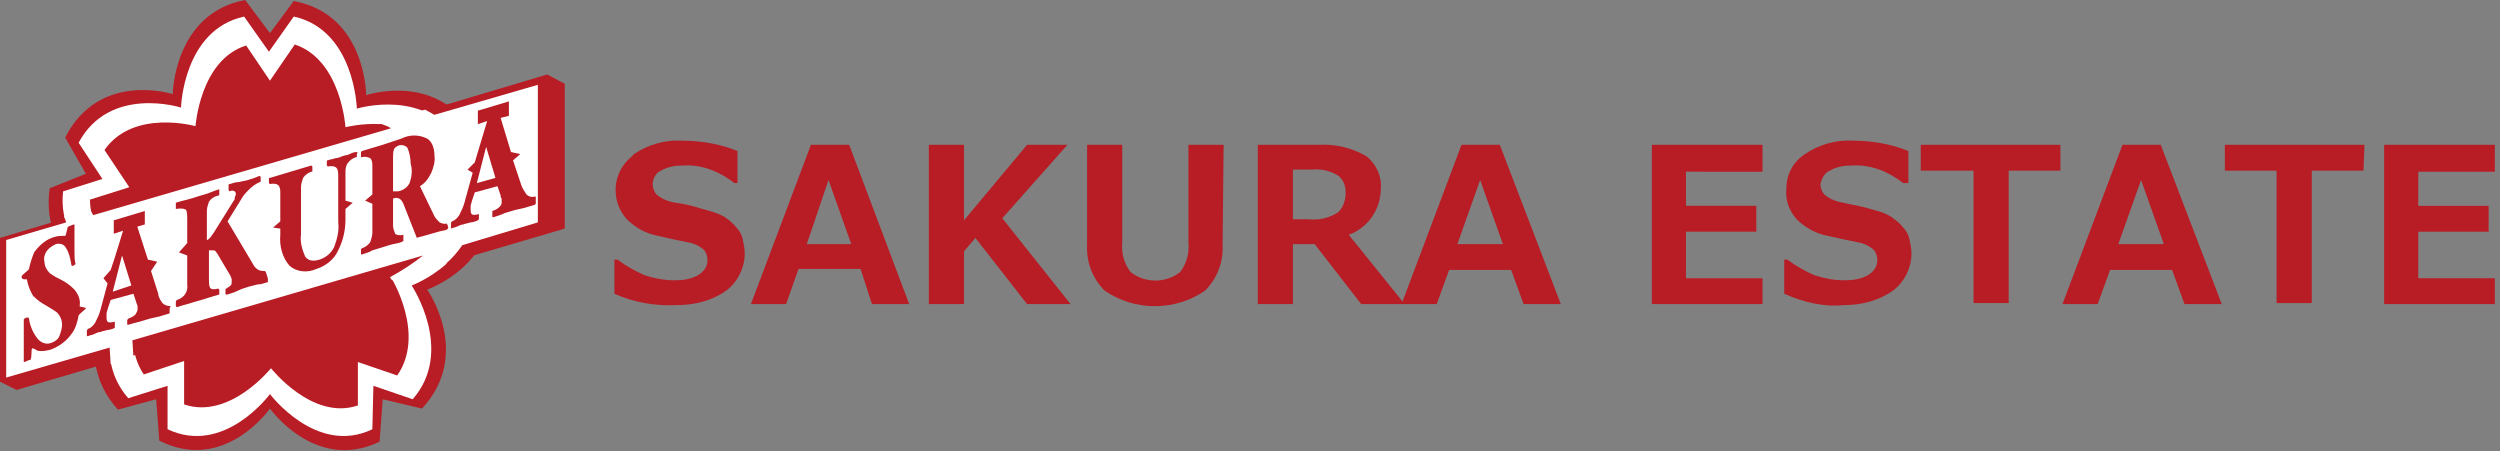 <?xml version="1.0" encoding="UTF-8"?> <svg xmlns="http://www.w3.org/2000/svg" xmlns:xlink="http://www.w3.org/1999/xlink" version="1.1" id="レイヤー_1" x="0px" y="0px" width="241.7px" height="43.6px" viewBox="0 0 241.7 43.6" style="enable-background:new 0 0 241.7 43.6;" xml:space="preserve"><rect x="0" y="0" width="241.7" height="43.6" fill="#808080" stroke="none"/> <style type="text/css"> .st0{fill:none;stroke:#231815;stroke-width:0.1;} .st1{fill:#B81C25;} .st2{fill:#FFFFFF;} </style> <line class="st0" x1="0.4" y1="31.5" x2="53" y2="13.6"></line> <path class="st1" d="M36.7,42.7l0.3-4.1l3.8,0.9c4.9-5.3,0.5-11.5,0.5-11.5s7.2-2.5,6.2-9.8l-3.6-1.5l2-3.4 c-3.3-6.5-10.5-4.1-10.5-4.1s0-7.8-7-9.1l-2.3,3.1L23.7,0c-6.9,1.3-7,9.1-7,9.1S9.6,6.8,6.3,13.3l2,3.5l-3.5,1.4 c-1,7.3,6.1,9.7,6.1,9.7s-4.3,6.4,0.5,11.7l3.7-1l0.3,4c6.3,3.2,10.7-3.1,10.7-3.1S30.5,45.7,36.7,42.7"></path> <path class="st2" d="M17.5,10.4c0,0-6.9-2.2-9.9,3.4l2.3,3.5l-3.8,1.2c-0.7,6.3,6.3,9,6.3,9s-4.1,6.3,0,11l3.8-1.2v4.2 c5.5,2.6,9.9-3.4,9.9-3.4s4.5,6,9.9,3.4l0.1-4.2l3.8,1.3c4.1-4.7-0.1-11-0.1-11s6.8-2.5,6.1-8.9l-3.8-1.4l2.3-3.4 c-3-5.5-9.9-3.4-9.9-3.4s-0.2-7.6-6.1-8.9l-2.4,3.4l-2.4-3.4c-5.9,1.3-6.1,8.8-6.1,8.8"></path> <path class="st1" d="M18.9,12.2c0,0-6-1.7-8.8,2.3l2.4,3.6l-3.8,1.2c0,4.9,5.9,7.4,5.9,7.4s-3.4,5.5-0.7,9.5l3.9-1.3v4.2 c4.4,1.5,8.4-3.5,8.4-3.5s4,5.1,8.4,3.6V35l3.8,1.3c2.8-4-0.6-9.5-0.6-9.5s5.8-2.4,5.9-7.3l-3.9-1.4l2.4-3.4c-2.7-4-8.8-2.4-8.8-2.4 S33,5.8,28.5,4.3l-2.4,3.5l-2.3-3.4C19.3,5.8,18.9,12.3,18.9,12.2"></path> <polygon class="st1" points="0,36.9 0,23 52.9,7.2 54.6,8.1 54.6,22.1 1.6,37.7 "></polygon> <path class="st2" d="M52,21.5l-7.3,2.2c-0.5,0.7-1,1.3-1.6,1.8c-0.5,0.3-5.2,1.6-5.2,1.6l-0.2-0.3c1.1-0.6,2.2-1.3,3.2-2.1 l-28.1,8.2l0.1,1.6l-2.2,0.7l-0.1-1.6l-10,2.9V23.2l5.8-1.7l-0.2-0.6l2.5-0.7L9,20.8l28.8-8.4c-0.3-0.2-0.6-0.3-0.9-0.4 c-0.5-0.1,4.2-1.4,4.2-1.4l0.9,0.5L52,8.2V21.5z"></path> <path class="st1" d="M6,27.1c0.4,0.2,0.8,0.5,1.2,0.9c0.4,0.5,0.6,1,0.5,1.6c0,0.1,0.6,0.1,0.6,0.2s-0.6,0.5-0.7,0.7 c-0.1,0.6-0.3,1.3-0.7,1.8c-0.5,0.7-1.2,1.2-2,1.5c-0.4,0.1-0.8,0.2-1.3,0.1c0,0-0.4-0.3-0.5-0.2s0,1.1-0.2,1.1s-0.4,0.2-0.6,0.2 c0-0.3,0-2,0-2.6s0-1.1,0-1.5c0,0,0-0.1,0.1-0.1c0,0,0.1-0.1,0.2-0.1c0,0,0.1,0,0.1,0c0,0,0.1,0,0.1,0.1c0.1,0.7,0.4,1.4,0.8,1.9 c0.3,0.4,0.8,0.6,1.2,0.5c0.4-0.1,0.7-0.3,0.9-0.6C5.9,32.1,6,31.7,6,31.4c0-0.5-0.2-0.9-0.5-1.2c-0.4-0.3-0.8-0.5-1.1-0.7 c-0.4-0.2-0.8-0.5-1.2-0.9c-0.3-0.5-0.5-1-0.6-1.6c0,0-0.6,0.1-0.5-0.3c0-0.1,0.7-0.6,0.7-0.7c0.1-0.5,0.3-1.1,0.5-1.6 c0.5-0.7,1.2-1.3,2-1.5c0.3-0.1,0.7-0.1,1-0.1c0.1,0,0.2-0.9,0.3-0.9s0.4-0.2,0.6-0.2c0,0.4,0,2,0,2.5s0,1,0.1,1.3 c0,0,0,0.1-0.1,0.1c0,0-0.1,0.1-0.1,0.1c0,0-0.1,0-0.1,0c0,0-0.1,0-0.1-0.1c-0.1-0.6-0.2-1.1-0.5-1.6c-0.2-0.4-0.6-0.5-1-0.4 C5,23.8,4.7,24,4.5,24.3c-0.2,0.3-0.3,0.7-0.2,1c0,0.4,0.2,0.8,0.5,1.1C5.2,26.7,5.6,26.9,6,27.1"></path> <path class="st1" d="M25.9,27c0,0.1,0,0.1,0,0.2c0,0.1,0,0.1-0.1,0.1c-0.3,0.1-0.6,0.2-0.9,0.2l-0.8,0.2c-0.3,0.1-0.7,0.2-1.1,0.4 s-0.8,0.3-1.1,0.4c0,0,0,0-0.1-0.1c0-0.1,0-0.1,0-0.2c0-0.1,0-0.1,0-0.2c0-0.1,0-0.1,0.1-0.1c0.1-0.1,0.3-0.2,0.4-0.3 c0.1-0.1,0.1-0.2,0.1-0.4c0-0.1,0-0.1,0-0.2c0-0.1-0.1-0.2-0.1-0.3L21,24.5c-0.1-0.1-0.1-0.2-0.3-0.3c-0.1,0-0.3,0-0.5,0v2.8 c0,0.3,0,0.6,0.1,0.8c0.1,0.2,0.4,0.2,0.8,0.1c0,0,0,0,0.1,0.1c0,0.1,0,0.1,0,0.2c0,0.1,0,0.1,0,0.2c0,0.1,0,0.1-0.1,0.1 c-0.3,0.1-0.7,0.2-1,0.3s-0.6,0.2-1,0.3s-0.6,0.2-1,0.3s-0.7,0.2-1,0.3c0,0,0,0-0.1-0.1c0-0.1,0-0.1,0-0.2c0,0,0-0.1,0-0.2 s0-0.1,0.1-0.2c0.7-0.2,1.1-0.8,1-1.5v-2.8l-0.8-0.3l0.8-0.9v-2.4c0-0.3,0-0.5-0.1-0.8c-0.1-0.1-0.4-0.2-1-0.1c0,0,0,0,0-0.1 c0-0.1,0-0.1,0-0.2c0-0.1,0-0.1,0-0.2c0-0.1,0-0.1,0-0.1c0.3-0.1,0.7-0.2,1.1-0.3s0.7-0.2,1-0.3s0.7-0.2,1-0.3s0.7-0.3,1.1-0.4 c0,0,0,0,0,0.1c0,0.1,0,0.1,0,0.2c0,0.1,0,0.1,0,0.2c0,0.1,0,0.1-0.1,0.1c-0.4,0.1-0.7,0.3-0.9,0.6c-0.1,0.3-0.2,0.6-0.2,0.9v2.8 c0.1,0,0.2-0.1,0.3-0.2c0.1-0.1,0.2-0.3,0.3-0.4l2-3.2c0.1-0.1,0.1-0.2,0.1-0.3c0-0.1,0.1-0.2,0.1-0.3c0-0.1,0-0.2-0.1-0.3 c-0.2-0.1-0.3-0.1-0.5,0c0,0,0,0-0.1-0.1c0-0.1,0-0.1,0-0.2c0-0.1,0-0.2,0-0.3c0-0.1,0-0.1,0.1-0.1c0.3-0.1,0.6-0.2,0.9-0.2l0.9-0.2 c0.2-0.1,0.4-0.1,0.6-0.2l0.5-0.2c0,0,0,0,0.1,0.1c0,0.1,0,0.1,0,0.2c0,0.1,0,0.1,0,0.2c0,0.1,0,0.1-0.1,0.1c-0.4,0.2-0.7,0.4-1,0.7 c-0.3,0.3-0.6,0.6-0.8,1l-1.3,2.1l2.5,4.2c0.1,0.2,0.3,0.4,0.5,0.5c0.2,0.1,0.4,0.1,0.6,0.1c0,0,0,0,0.1,0.1 C25.9,26.9,25.9,26.9,25.9,27"></path> <path class="st1" d="M34.5,14.9c0,0,0,0.1,0,0.2s0,0.1-0.1,0.1c-0.3,0.1-0.6,0.3-0.8,0.6c-0.2,0.3-0.2,0.6-0.2,0.9v2.7l0.7,0.2 l-0.7,0.6v1c0,1-0.2,2-0.7,3c-0.4,0.9-1.2,1.5-2.1,1.8c-0.9,0.4-1.9,0.3-2.6-0.3c-0.7-0.8-1-1.9-0.9-3v-0.6L26.4,22l0.7-0.6v-2.7 c0-0.3,0-0.6-0.2-0.8c-0.1-0.1-0.4-0.2-0.8-0.1c0,0,0,0-0.1-0.1c0-0.1,0-0.1,0-0.2c0-0.1,0-0.1,0-0.2c0-0.1,0-0.1,0.1-0.1 c0.3-0.1,0.7-0.2,1-0.3s0.7-0.2,1-0.3l1-0.3l1-0.3c0,0,0,0,0.1,0.1c0,0.1,0,0.1,0,0.2c0,0.1,0,0.1,0,0.2c0,0.1,0,0.1-0.1,0.1 c-0.3,0.1-0.6,0.3-0.8,0.6c-0.1,0.3-0.2,0.6-0.2,0.9v4.6c-0.1,0.7,0.1,1.4,0.4,2.1c0.3,0.4,0.7,0.5,1.4,0.3c0.6-0.2,1.1-0.6,1.4-1.2 c0.3-0.8,0.5-1.6,0.4-2.4V17c0-0.3,0-0.6-0.2-0.8c-0.1-0.1-0.4-0.2-0.8-0.1c0,0,0,0-0.1-0.1c0-0.1,0-0.1,0-0.2c0-0.1,0-0.1,0-0.2 c0-0.1,0-0.1,0.1-0.1c0.2-0.1,0.5-0.1,0.7-0.2c0.2,0,0.5-0.1,0.7-0.2c0.3-0.1,0.5-0.1,0.7-0.2c0.2-0.1,0.4-0.2,0.7-0.2 c0,0,0,0,0.1,0.1C34.5,14.8,34.5,14.9,34.5,14.9"></path> <path class="st1" d="M43.2,21.7c0-0.1,0-0.1,0-0.1c-0.2,0.1-0.5,0-0.7-0.1c-0.2-0.2-0.4-0.4-0.5-0.6L40.6,18 c0.5-0.3,0.8-0.7,1.1-1.3c0.2-0.5,0.4-1.1,0.3-1.7c0-0.6-0.2-1.3-0.7-1.6c-0.8-0.4-1.7-0.4-2.5,0c-0.3,0.1-0.6,0.2-0.9,0.3l-0.9,0.3 c-0.3,0.1-0.7,0.2-1,0.3s-0.7,0.2-1,0.3c0,0,0,0-0.1,0.1c0,0.1,0,0.1,0,0.2c0,0.1,0,0.1,0,0.2c0,0.1,0,0.1,0.1,0.1 c0.3-0.1,0.6,0,0.8,0.1c0.2,0.2,0.2,0.5,0.2,0.8v2.7l-0.7,0.6l0.7,0.3v2.8c0,0.3-0.1,0.6-0.2,0.9c-0.2,0.3-0.5,0.5-0.8,0.6 c0,0-0.1,0.1-0.1,0.1c0,0.1,0,0.1,0,0.2c0,0.1,0,0.1,0,0.2c0,0.1,0,0.1,0.1,0.1c0.3-0.1,0.7-0.2,1-0.4l1-0.3c0.3-0.1,0.6-0.2,1-0.3 s0.7-0.1,1-0.3c0,0,0,0,0-0.1c0-0.1,0-0.1,0-0.2c0-0.1,0-0.1,0-0.2c0-0.1,0-0.1,0-0.1c-0.4,0.1-0.7,0-0.8-0.1 c-0.1-0.3-0.2-0.5-0.2-0.8v-2.6c0.2-0.1,0.4-0.1,0.6,0c0.2,0.1,0.3,0.3,0.4,0.5l1.3,3.3c0.2-0.1,0.4-0.1,0.7-0.2l0.7-0.2l0.7-0.2 c0.3-0.1,0.6-0.1,0.8-0.2c0,0,0,0,0.1-0.1s0-0.1,0-0.2C43.3,21.8,43.3,21.7,43.2,21.7 M39.6,17.7c-0.2,0.4-0.6,0.7-1.1,0.8l-0.3,0 h-0.2v-3.3c0-0.3,0-0.5,0.1-0.8c0.3-0.4,0.8-0.5,1.2-0.2c0,0,0.1,0.1,0.1,0.1c0.2,0.5,0.3,1,0.3,1.5C39.9,16.5,39.8,17.1,39.6,17.7"></path> <path class="st1" d="M10.9,28.2l0.9-3.5l0.9,2.9L10.9,28.2z M16.5,29.6C16.5,29.5,16.5,29.5,16.5,29.6c-0.3,0-0.6-0.1-0.8-0.3 c-0.2-0.3-0.4-0.6-0.4-0.9l-0.7-2.2l0.6-0.9l-0.9-0.2l-1-3.1v-0.1l0.7-0.2v-1.3l-3,0.9v1.3l0.9-0.3l-0.8,2.6l-0.4,1.2L10,26.9 l0.4,0.5L9.7,30c-0.1,0.4-0.3,0.8-0.5,1.2c-0.2,0.3-0.4,0.5-0.7,0.6c0,0-0.1,0.1-0.1,0.2c0,0.1,0,0.1,0,0.2c0,0.1,0,0.1,0,0.2 c0,0.1,0,0.1,0.1,0.1c0.2-0.1,0.4-0.1,0.6-0.2c0.2-0.1,0.4-0.2,0.6-0.2c0.2-0.1,0.4-0.1,0.7-0.2c0.2,0,0.5-0.1,0.7-0.2 c0,0,0,0,0-0.1c0-0.1,0-0.1,0-0.2c0,0,0-0.1,0-0.2s0-0.1,0-0.1c-0.4,0.1-0.6,0.1-0.7,0c-0.1-0.1-0.1-0.3-0.1-0.5c0-0.1,0-0.2,0-0.3 c0-0.1,0.1-0.3,0.1-0.4l0.3-0.9l2.2-0.6l0.3,0.9c0,0.1,0.1,0.2,0.1,0.3c0,0.1,0,0.2,0,0.3c0,0.2-0.1,0.3-0.2,0.5 c-0.2,0.2-0.4,0.3-0.7,0.4c0,0,0,0.1-0.1,0.1c0,0.1,0,0.1,0,0.2c0,0.1,0,0.1,0,0.2c0,0.1,0,0.1,0.1,0.1c0.3-0.1,0.7-0.2,1.1-0.3 l1-0.3l0.9-0.2l1-0.3c0,0,0-0.1,0-0.1c0-0.1,0-0.1,0-0.2c0-0.1,0-0.1,0-0.2"></path> <path class="st1" d="M46.1,17.7l0.9-3.5l0.9,3L46.1,17.7z M51.8,19.1c0-0.1,0-0.1-0.1-0.1c-0.3,0.1-0.6,0-0.8-0.2 c-0.2-0.3-0.4-0.6-0.5-0.9l-0.8-2.4l0.7-0.6l-0.9-0.2l-1-3.3l0.8-0.2V9.8l-3,0.9v1.3l0.9-0.3l-1.2,4l-0.7,0.7l0.5,0.3l-0.8,2.9 c-0.1,0.4-0.3,0.8-0.5,1.2c-0.2,0.3-0.4,0.5-0.7,0.6c0,0-0.1,0.1-0.1,0.2c0,0.1,0,0.1,0,0.2c0,0.1,0,0.1,0,0.2c0,0.1,0,0.1,0,0.1 c0.2-0.1,0.4-0.1,0.6-0.2c0.2-0.1,0.4-0.2,0.6-0.2c0.2-0.1,0.4-0.1,0.7-0.2c0.2,0,0.5-0.1,0.7-0.2c0,0,0,0,0.1-0.1 c0-0.1,0-0.1,0-0.2c0,0,0-0.1,0-0.2s0-0.1,0-0.1c-0.4,0.1-0.6,0.1-0.7,0c-0.1-0.1-0.1-0.3-0.1-0.5c0-0.1,0-0.2,0-0.3 c0-0.1,0.1-0.3,0.1-0.4l0.3-0.9l2.2-0.6l0.3,0.9c0,0.1,0,0.2,0.1,0.3c0,0.1,0,0.2,0,0.3c0,0.2,0,0.3-0.2,0.5 c-0.2,0.2-0.4,0.3-0.7,0.4c0,0,0,0.1,0,0.1c0,0.1,0,0.1,0,0.2c0,0.1,0,0.1,0,0.2c0,0.1,0,0.1,0.1,0.1c0.3-0.1,0.7-0.2,1.1-0.4l1-0.3 l0.9-0.2c0.3-0.1,0.7-0.2,1-0.3c0,0,0,0,0.1-0.1c0-0.1,0-0.1,0-0.2c0-0.1,0-0.1,0-0.2"></path> <path class="st1" d="M59.4,28.4v-3.3h0.3c0.8,0.6,1.7,1.1,2.6,1.5c0.9,0.3,1.9,0.5,2.9,0.5c0.8,0,1.6-0.1,2.3-0.5 c0.5-0.3,0.9-0.8,0.9-1.4c0-0.4-0.1-0.8-0.4-1.1c-0.5-0.4-1-0.6-1.6-0.7c-0.6-0.1-1.5-0.3-2.8-0.6c-1.1-0.2-2.2-0.8-3-1.6 c-1.6-1.8-1.4-4.5,0.4-6c0.1-0.1,0.2-0.2,0.3-0.3c1.3-0.9,3-1.4,4.6-1.3c1.8,0,3.7,0.3,5.4,1v3.1h-0.3c-1.4-1.1-3.1-1.8-4.9-1.7 c-0.8,0-1.5,0.1-2.2,0.5c-0.5,0.2-0.8,0.8-0.8,1.3c0,0.4,0.2,0.9,0.5,1.1c0.5,0.4,1.1,0.6,1.7,0.7c0.8,0.1,1.7,0.3,2.6,0.6 c0.8,0.2,1.5,0.4,2.2,0.8c0.4,0.3,0.8,0.6,1.1,1c0.3,0.3,0.5,0.7,0.6,1.1c0.1,0.5,0.2,0.9,0.2,1.4c0,1.4-0.7,2.8-1.8,3.6 c-1.4,1-3.1,1.4-4.8,1.4C63.2,29.6,61.2,29.2,59.4,28.4z"></path> <path class="st1" d="M87.9,29.4h-3.6L83.2,26h-6L76,29.4h-3.4L78.4,14h3.7L87.9,29.4z M82.3,23.6l-2.2-6.2L78,23.6L82.3,23.6z"></path> <path class="st1" d="M103.5,29.4h-4.2l-5-6.4l-1.1,1.3v5.1h-3.4V14h3.4v7.3l6.1-7.3h3.9l-6.3,7.1L103.5,29.4z"></path> <path class="st1" d="M118.2,23.6c0.1,1.7-0.5,3.3-1.7,4.5c-2.9,2-6.8,2-9.7,0c-1.2-1.2-1.8-2.8-1.7-4.5V14h3.4v9.5 c-0.1,1,0.2,2,0.8,2.8c1.4,1.1,3.4,1.1,4.8,0c0.6-0.8,0.9-1.8,0.8-2.8V14h3.4L118.2,23.6z"></path> <path class="st1" d="M135.8,29.4h-4.2l-4.5-5.8H125v5.8h-3.4V14h5.9c1.6-0.1,3.2,0.3,4.6,1.1c0.9,0.7,1.5,1.9,1.4,3.1 c0,2-1.2,3.8-3.1,4.5L135.8,29.4z M125,16.4v4.8h1.5c1,0.1,2-0.1,2.9-0.7c0.5-0.5,0.7-1.2,0.7-1.9c0-0.6-0.2-1.2-0.7-1.6 c-0.8-0.5-1.7-0.7-2.6-0.6L125,16.4z"></path> <path class="st1" d="M150.9,29.4h-3.6l-1.2-3.3h-6l-1.2,3.3h-3.4l5.8-15.4h3.7L150.9,29.4z M145.3,23.6l-2.2-6.2l-2.2,6.2 L145.3,23.6z"></path> <path class="st1" d="M170.4,29.4h-10.7V14h10.7v2.6H163v3.3h6.8v2.5H163v4.5h7.4L170.4,29.4z"></path> <path class="st1" d="M172.5,28.4v-3.3h0.3c0.8,0.6,1.7,1.1,2.6,1.5c0.9,0.3,1.9,0.5,2.9,0.5c0.8,0,1.6-0.1,2.3-0.5 c0.5-0.3,0.9-0.8,0.9-1.4c0-0.4-0.1-0.8-0.4-1.1c-0.5-0.4-1-0.6-1.6-0.7c-0.5-0.1-1.5-0.3-2.8-0.6c-1.1-0.2-2.2-0.8-3-1.6 c-0.7-0.8-1.1-1.8-1-2.9c0-1.4,0.6-2.6,1.8-3.4c1.3-0.9,3-1.4,4.6-1.3c1.8,0,3.7,0.3,5.4,1v3.1H184c-1.4-1.1-3.1-1.8-4.9-1.7 c-0.8,0-1.5,0.1-2.2,0.5c-0.5,0.2-0.8,0.8-0.9,1.3c0,0.4,0.2,0.9,0.5,1.1c0.5,0.4,1.1,0.6,1.7,0.7c0.8,0.2,1.7,0.3,2.6,0.6 c0.8,0.2,1.5,0.4,2.1,0.8c0.4,0.3,0.8,0.6,1.1,1c0.3,0.3,0.5,0.7,0.6,1.1c0.1,0.5,0.2,0.9,0.2,1.4c0,1.4-0.7,2.8-1.8,3.6 c-1.4,1-3.1,1.4-4.8,1.4C176.3,29.7,174.3,29.2,172.5,28.4z"></path> <path class="st1" d="M199.2,16.5h-5v12.8h-3.4V16.5h-5.1V14h13.5V16.5z"></path> <path class="st1" d="M214.8,29.4h-3.6l-1.2-3.3h-6l-1.2,3.3h-3.4l5.8-15.4h3.7L214.8,29.4z M209.2,23.6l-2.2-6.2l-2.2,6.2 L209.2,23.6z"></path> <path class="st1" d="M228.5,16.5h-5v12.8h-3.4V16.5h-5V14h13.5L228.5,16.5z"></path> <path class="st1" d="M241.2,29.4h-10.7V14h10.7v2.6h-7.4v3.3h6.8v2.5h-6.8v4.5h7.4L241.2,29.4z"></path> </svg> 